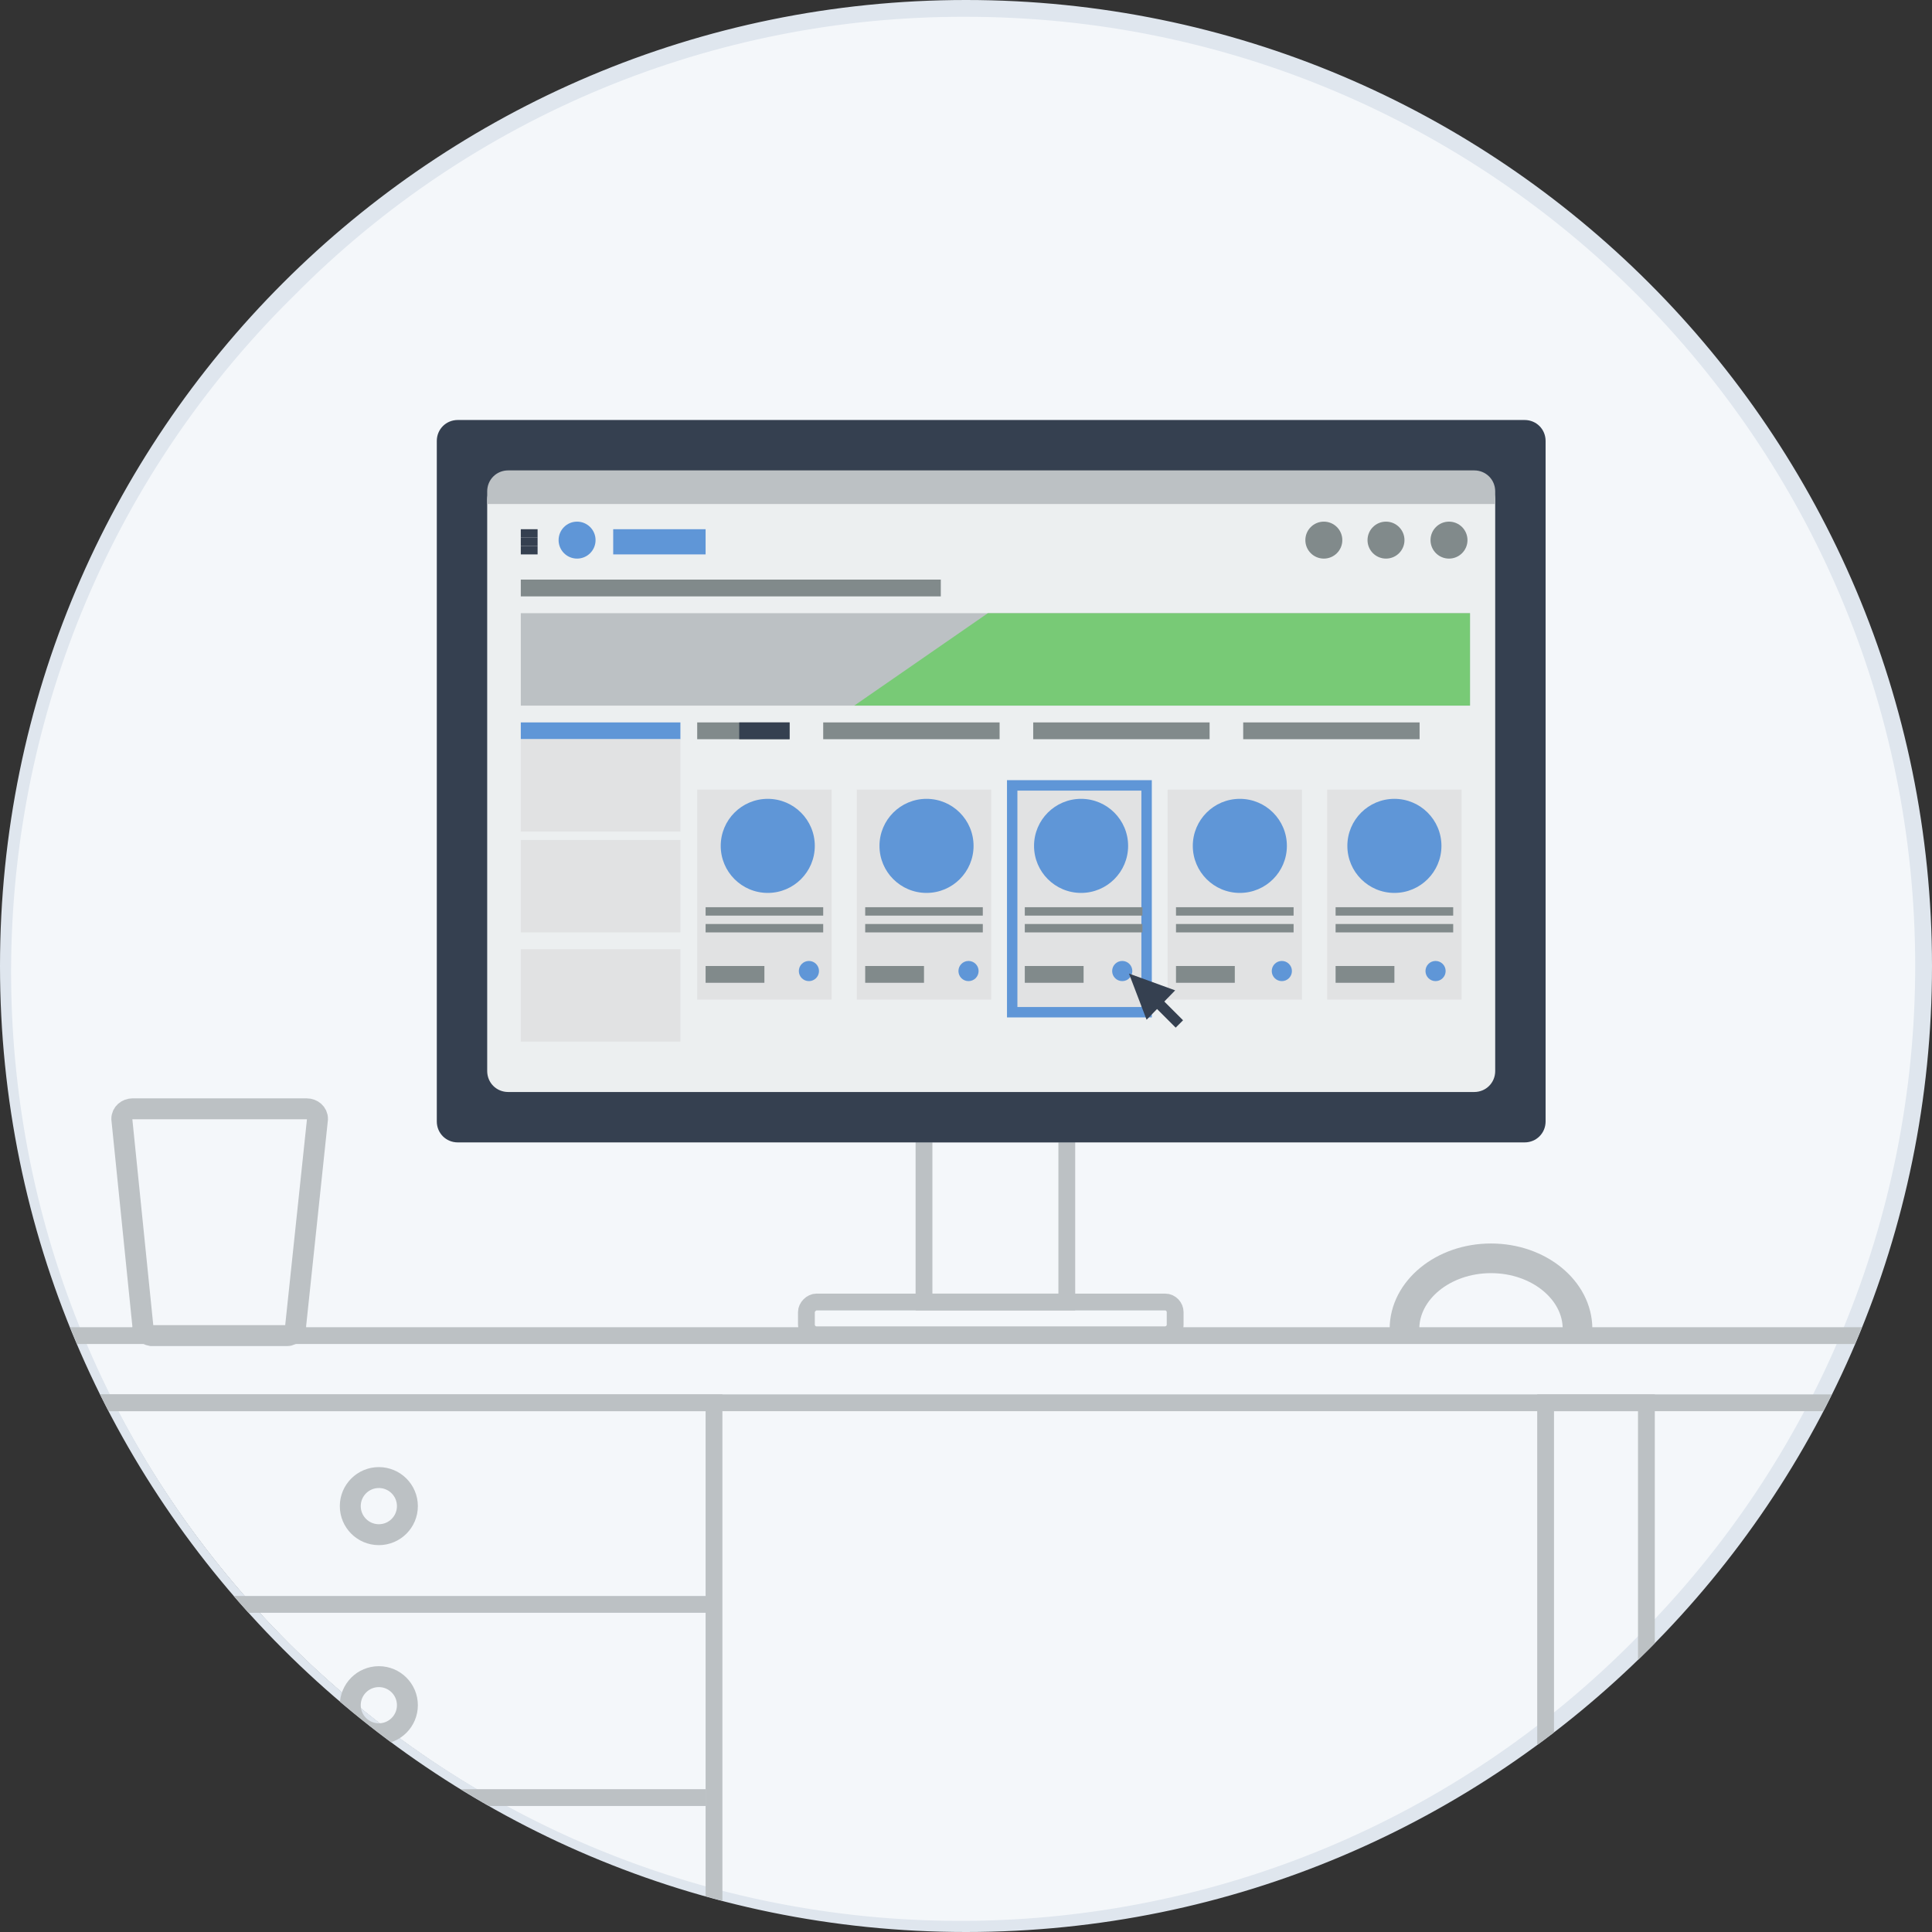 <?xml version="1.0" encoding="utf-8"?>
<!-- Generator: Adobe Illustrator 19.0.0, SVG Export Plug-In . SVG Version: 6.00 Build 0)  -->
<svg version="1.1" id="Слой_1" xmlns="http://www.w3.org/2000/svg" xmlns:xlink="http://www.w3.org/1999/xlink" x="0px" y="0px"
	 viewBox="-187 277 230 230" style="enable-background:new -187 277 230 230;" xml:space="preserve">
<rect x="-187" y="277" width="230" height="230" fill="#333333" stroke="none"/>
<style type="text/css">
	.st0{fill:#F4F7FA;}
	.st1{fill:#DFE6EE;}
	.st2{clip-path:url(#SVGID_2_);}
	.st3{fill:none;stroke:#BCC1C4;stroke-width:2;stroke-miterlimit:10;}
	.st4{fill:#354050;}
	.st5{fill:#ECEFF0;}
	.st6{fill:#BCC1C4;}
	.st7{fill:#5F96D7;}
	.st8{fill:#818A8B;}
	.st9{fill:#E1E2E3;}
	.st10{fill:#78CA76;}
	.st11{fill:#E1E2E3;stroke:#5F96D7;stroke-width:1.24;stroke-miterlimit:10;}
	.st12{fill:none;stroke:#BCC1C4;stroke-width:2.49;stroke-miterlimit:10;}
	.st13{fill:none;stroke:#BCC1C4;stroke-width:3.53;stroke-miterlimit:10;}
	.st14{fill:none;stroke:#354050;stroke-width:1.24;stroke-miterlimit:10;}
</style>
<title>Step1</title>
<g id="Layer_2">
	<g id="Desktop">
		<path class="st0" d="M-72,506c-63,0-114-51-114-114s51-114,114-114S42,329,42,392C41.9,454.9-9.1,505.9-72,506z"/>
		<path class="st1" d="M-72,279c62.4,0,113,50.6,113,113c0,30-11.9,58.7-33.1,79.9c-43.7,44.5-115.3,45.1-159.8,1.4
			c-44.5-43.7-45.1-115.3-1.4-159.8c0.5-0.5,0.9-0.9,1.4-1.4C-130.8,290.8-102,278.9-72,279 M-72,277c-63.5,0-115,51.5-115,115
			s51.5,115,115,115S43,455.5,43,392S-8.5,277-72,277z"/>
		<g>
			<defs>
				<circle id="SVGID_1_" cx="-72" cy="392" r="115"/>
			</defs>
			<clipPath id="SVGID_2_">
				<use xlink:href="#SVGID_1_"  style="overflow:visible;"/>
			</clipPath>
			<g class="st2">
				<rect x="-77" y="412" class="st3" width="17" height="20"/>
				<path class="st3" d="M48,440c0,2.2-1.8,4-4,4h-222.7c-2.2,0-4-1.8-4-4l0,0c0-2.2,1.8-4,4-4H44C46.2,436,48,437.8,48,440z"/>
				<path class="st4" d="M-132.5,327h127c1.4,0,2.5,1.1,2.5,2.5v81c0,1.4-1.1,2.5-2.5,2.5h-127c-1.4,0-2.5-1.1-2.5-2.5v-81
					C-135,328.1-133.9,327-132.5,327z"/>
				<path class="st5" d="M-126.5,334h115c1.4,0,2.5,1.1,2.5,2.5v68c0,1.4-1.1,2.5-2.5,2.5h-115c-1.4,0-2.5-1.1-2.5-2.5v-68
					C-129,335.1-127.9,334-126.5,334z"/>
				<path class="st6" d="M-9,337h-120v-1.5c0-1.4,1.1-2.5,2.5-2.5h0h115c1.4,0,2.5,1.1,2.5,2.5c0,0,0,0,0,0V337z"/>
				<circle class="st7" cx="-118.3" cy="341.3" r="2.2"/>
				<circle class="st8" cx="-29.4" cy="341.3" r="2.2"/>
				<circle class="st8" cx="-22" cy="341.3" r="2.2"/>
				<circle class="st8" cx="-14.5" cy="341.3" r="2.2"/>
				<rect x="-114" y="340" class="st7" width="11" height="3"/>
				<rect x="-125" y="346" class="st8" width="50" height="2"/>
				<rect x="-125" y="363" class="st7" width="19" height="2"/>
				<rect x="-104" y="363" class="st8" width="11" height="2"/>
				<rect x="-89" y="363" class="st8" width="21" height="2"/>
				<rect x="-64" y="363" class="st8" width="21" height="2"/>
				<rect x="-39" y="363" class="st8" width="21" height="2"/>
				<rect x="-99" y="363" class="st4" width="6" height="2"/>
				<rect x="-125" y="365" class="st9" width="19" height="11"/>
				<rect x="-125" y="377" class="st9" width="19" height="11"/>
				<rect x="-125" y="390" class="st9" width="19" height="11"/>
				<rect x="-125" y="350" class="st6" width="113" height="11"/>
				<polygon class="st10" points="-12,361 -85.3,361 -69.4,350 -12,350 				"/>
				<rect x="-125" y="340" class="st4" width="2" height="1"/>
				<rect x="-125" y="341" class="st4" width="2" height="1"/>
				<rect x="-125" y="342" class="st4" width="2" height="1"/>
				<rect x="-104" y="371" class="st9" width="16" height="25"/>
				<rect x="-103" y="392" class="st8" width="7" height="2"/>
				<rect x="-103" y="385" class="st8" width="14" height="1"/>
				<rect x="-103" y="387" class="st8" width="14" height="1"/>
				<circle class="st7" cx="-90.7" cy="392.6" r="1.2"/>
				<circle class="st7" cx="-95.6" cy="377.7" r="5.6"/>
				<rect x="-29" y="371" class="st9" width="16" height="25"/>
				<rect x="-28" y="392" class="st8" width="7" height="2"/>
				<rect x="-28" y="385" class="st8" width="14" height="1"/>
				<rect x="-28" y="387" class="st8" width="14" height="1"/>
				<circle class="st7" cx="-16.1" cy="392.6" r="1.2"/>
				<circle class="st7" cx="-21" cy="377.7" r="5.6"/>
				<rect x="-48" y="371" class="st9" width="16" height="25"/>
				<rect x="-47" y="392" class="st8" width="7" height="2"/>
				<rect x="-47" y="385" class="st8" width="14" height="1"/>
				<rect x="-47" y="387" class="st8" width="14" height="1"/>
				<circle class="st7" cx="-34.4" cy="392.6" r="1.2"/>
				<circle class="st7" cx="-39.4" cy="377.7" r="5.6"/>
				<rect x="-66.5" y="370.5" class="st11" width="16" height="27"/>
				<rect x="-65" y="392" class="st8" width="7" height="2"/>
				<rect x="-65" y="385" class="st8" width="14" height="1"/>
				<rect x="-65" y="387" class="st8" width="14" height="1"/>
				<circle class="st7" cx="-53.4" cy="392.6" r="1.2"/>
				<circle class="st7" cx="-58.3" cy="377.7" r="5.6"/>
				<rect x="-85" y="371" class="st9" width="16" height="25"/>
				<rect x="-84" y="392" class="st8" width="7" height="2"/>
				<rect x="-84" y="385" class="st8" width="14" height="1"/>
				<rect x="-84" y="387" class="st8" width="14" height="1"/>
				<circle class="st7" cx="-71.7" cy="392.6" r="1.2"/>
				<circle class="st7" cx="-76.7" cy="377.7" r="5.6"/>
				<polygon class="st3" points="-102,515 -102,515 -180,515 -180,515 -180,444 -180,444 -102,444 -102,444 				"/>
				<line class="st3" x1="-102" y1="468" x2="-180" y2="468"/>
				<line class="st3" x1="-103" y1="491" x2="-181" y2="491"/>
				<circle class="st12" cx="-141.9" cy="456.3" r="3.4"/>
				<circle class="st12" cx="-141.9" cy="480" r="3.4"/>
				<circle class="st12" cx="-141.9" cy="503.6" r="3.4"/>
				<rect x="-3" y="444" class="st3" width="12" height="72"/>
				<path class="st12" d="M-151.8,434.8c0.1,0.6-0.4,1.2-1,1.2H-169c-0.6-0.1-1.1-0.6-1-1.2l-2.5-24.6c0-0.7,0.6-1.2,1.3-1.2
					c0,0,0,0,0,0h20.7c0.7,0,1.3,0.5,1.3,1.2c0,0,0,0,0,0L-151.8,434.8z"/>
				<path class="st3" d="M-89.8,432h41.5c0.7,0,1.2,0.6,1.2,1.2v1.5c0,0.7-0.6,1.2-1.2,1.2h-41.5c-0.7,0-1.2-0.6-1.2-1.2v-1.5
					C-91,432.6-90.4,432-89.8,432z"/>
				<path class="st13" d="M-19.8,435.2c0-4.6,4.6-8.4,10.3-8.4s10.3,3.8,10.3,8.4"/>
			</g>
		</g>
		<polygon class="st4" points="-50.5,398.4 -52.6,392.9 -47.1,394.9 		"/>
		<line class="st14" x1="-50.6" y1="394.9" x2="-46.6" y2="398.9"/>
	</g>
</g>
</svg>
